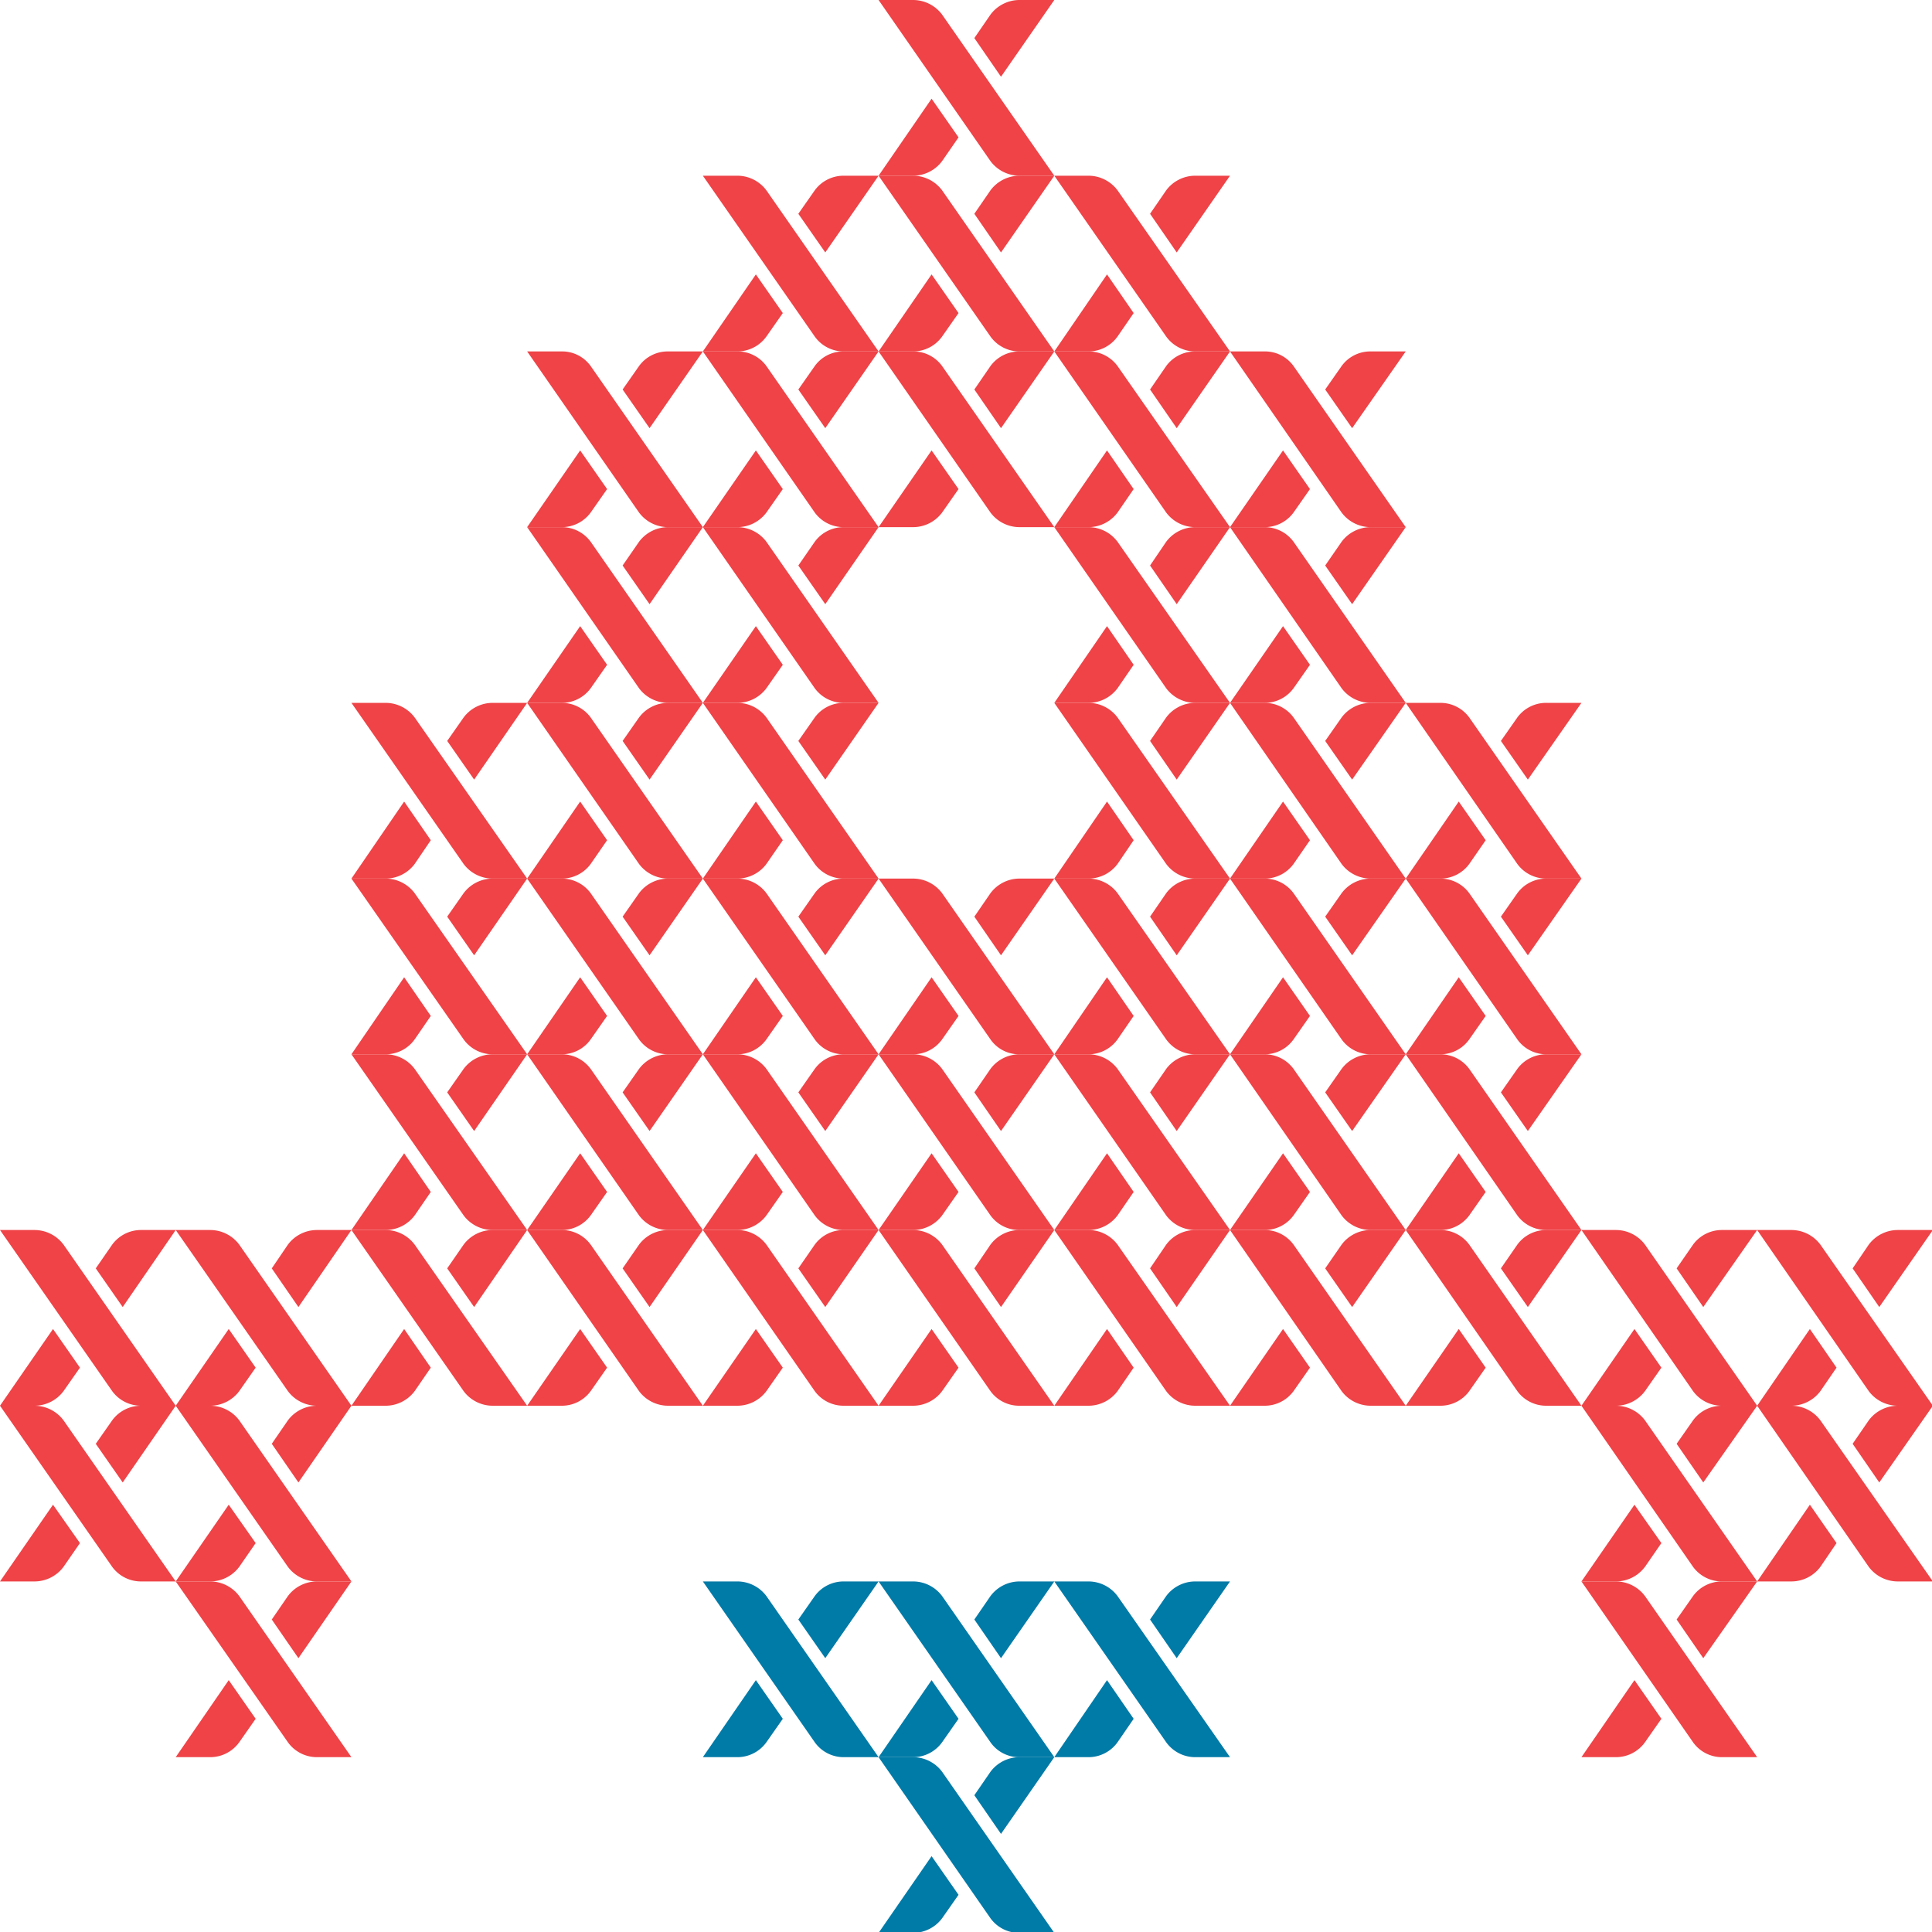 <?xml version="1.0" encoding="UTF-8"?> <svg xmlns="http://www.w3.org/2000/svg" id="Mark" viewBox="0 0 65.97 65.97"><defs><style>.cls-1{fill:#ef4347;}.cls-2{fill:#007aa7;}</style></defs><g id="Firis"><path class="cls-1" d="M36,6H34.82a1.24,1.24,0,0,1-1-.5L30,0h1.17a1.24,1.24,0,0,1,1,.5ZM30,6h1.17a1.24,1.24,0,0,0,1-.5l.56-.81-.92-1.32Zm6-6H34.82a1.24,1.24,0,0,0-1,.5l-.55.8.91,1.32Z"></path><path class="cls-1" d="M36,12H34.82a1.22,1.22,0,0,1-1-.51L30,6h1.17a1.24,1.24,0,0,1,1,.5Zm-6,0h1.17a1.22,1.22,0,0,0,1-.51l.56-.8-.92-1.32Zm6-6H34.82a1.24,1.24,0,0,0-1,.5l-.55.8.91,1.32Z"></path><path class="cls-1" d="M30,12H28.82a1.21,1.21,0,0,1-1-.51L24,6h1.17a1.24,1.24,0,0,1,1,.5Zm-6,0h1.17a1.22,1.22,0,0,0,1-.51l.56-.8-.92-1.32Zm6-6H28.82a1.22,1.22,0,0,0-1,.5l-.56.8.92,1.32Z"></path><path class="cls-1" d="M42,12H40.82a1.22,1.22,0,0,1-1-.51L36,6h1.16a1.24,1.24,0,0,1,1,.5Zm-6,0h1.16a1.22,1.22,0,0,0,1-.51l.55-.8-.91-1.32Zm6-6H40.82a1.24,1.24,0,0,0-1,.5l-.55.8.91,1.32Z"></path><path class="cls-1" d="M36,18H34.82a1.24,1.24,0,0,1-1-.5L30,12h1.17a1.21,1.21,0,0,1,1,.5Zm-6,0h1.17a1.24,1.24,0,0,0,1-.5l.56-.8-.92-1.32Zm6-6H34.82a1.22,1.22,0,0,0-1,.5l-.55.8.91,1.32Z"></path><path class="cls-1" d="M30,18H28.82a1.22,1.22,0,0,1-1-.5L24,12h1.17a1.21,1.21,0,0,1,1,.5Zm-6,0h1.17a1.24,1.24,0,0,0,1-.5l.56-.8-.92-1.32Zm6-6H28.82a1.2,1.2,0,0,0-1,.5l-.56.8.92,1.32Z"></path><path class="cls-1" d="M24,18H22.82a1.24,1.24,0,0,1-1-.5L18,12h1.17a1.2,1.2,0,0,1,1,.5Zm-6,0h1.17a1.22,1.22,0,0,0,1-.5l.56-.8-.92-1.32Zm6-6H22.82a1.21,1.21,0,0,0-1,.5l-.56.8.92,1.32Z"></path><path class="cls-1" d="M42,18H40.82a1.24,1.24,0,0,1-1-.5L36,12h1.16a1.22,1.22,0,0,1,1,.5Zm-6,0h1.16a1.24,1.24,0,0,0,1-.5l.55-.8-.91-1.32Zm6-6H40.82a1.22,1.22,0,0,0-1,.5l-.55.8.91,1.32Z"></path><path class="cls-1" d="M48,18H46.81a1.24,1.24,0,0,1-1-.5L42,12h1.17a1.2,1.2,0,0,1,1,.5Zm-6,0h1.17a1.22,1.22,0,0,0,1-.5l.56-.8-.92-1.32Zm6-6H46.81a1.21,1.21,0,0,0-1,.5l-.56.8.92,1.32Z"></path><path class="cls-1" d="M30,24H28.82a1.22,1.22,0,0,1-1-.5L24,18h1.17a1.24,1.24,0,0,1,1,.5Zm-6,0h1.17a1.24,1.24,0,0,0,1-.5l.56-.8-.92-1.32Zm6-6H28.82a1.22,1.22,0,0,0-1,.5l-.56.81.92,1.32Z"></path><path class="cls-1" d="M24,24H22.82a1.24,1.24,0,0,1-1-.5L18,18h1.17a1.22,1.22,0,0,1,1,.5Zm-6,0h1.17a1.22,1.22,0,0,0,1-.5l.56-.8-.92-1.32Zm6-6H22.82a1.24,1.24,0,0,0-1,.5l-.56.81.92,1.32Z"></path><path class="cls-1" d="M42,24H40.82a1.24,1.24,0,0,1-1-.5L36,18h1.16a1.24,1.24,0,0,1,1,.5Zm-6,0h1.16a1.24,1.24,0,0,0,1-.5l.55-.8-.91-1.32Zm6-6H40.82a1.24,1.24,0,0,0-1,.5l-.55.81.91,1.32Z"></path><path class="cls-1" d="M48,24H46.81a1.24,1.24,0,0,1-1-.5L42,18h1.17a1.22,1.22,0,0,1,1,.5Zm-6,0h1.17a1.22,1.22,0,0,0,1-.5l.56-.8-.92-1.32Zm6-6H46.81a1.24,1.24,0,0,0-1,.5l-.56.81.92,1.32Z"></path><path class="cls-1" d="M30,30H28.82a1.22,1.22,0,0,1-1-.5L24,24h1.17a1.24,1.24,0,0,1,1,.5Zm-6,0h1.17a1.24,1.24,0,0,0,1-.5l.56-.81-.92-1.32Zm6-6H28.82a1.22,1.22,0,0,0-1,.5l-.56.8.92,1.32Z"></path><path class="cls-1" d="M24,30H22.82a1.24,1.24,0,0,1-1-.5L18,24h1.17a1.22,1.22,0,0,1,1,.5Zm-6,0h1.17a1.22,1.22,0,0,0,1-.5l.56-.81-.92-1.32Zm6-6H22.82a1.24,1.24,0,0,0-1,.5l-.56.8.92,1.32Z"></path><path class="cls-1" d="M18,30H16.83a1.24,1.24,0,0,1-1-.5L12,24h1.16a1.24,1.24,0,0,1,1,.5Zm-6,0h1.16a1.24,1.24,0,0,0,1-.5l.55-.81-.91-1.32Zm6-6H16.83a1.24,1.24,0,0,0-1,.5l-.56.8.92,1.32Z"></path><path class="cls-1" d="M42,30H40.82a1.24,1.24,0,0,1-1-.5L36,24h1.16a1.24,1.24,0,0,1,1,.5Zm-6,0h1.16a1.24,1.24,0,0,0,1-.5l.55-.81-.91-1.32Zm6-6H40.82a1.24,1.24,0,0,0-1,.5l-.55.8.91,1.32Z"></path><path class="cls-1" d="M48,30H46.81a1.24,1.24,0,0,1-1-.5L42,24h1.17a1.22,1.22,0,0,1,1,.5Zm-6,0h1.17a1.22,1.22,0,0,0,1-.5l.56-.81-.92-1.32Zm6-6H46.81a1.24,1.24,0,0,0-1,.5l-.56.8.92,1.32Z"></path><path class="cls-1" d="M54,30H52.81a1.22,1.22,0,0,1-1-.5L48,24h1.17a1.22,1.22,0,0,1,1,.5Zm-6,0h1.17a1.22,1.22,0,0,0,1-.5l.56-.81-.92-1.32Zm6-6H52.81a1.22,1.22,0,0,0-1,.5l-.56.8.92,1.32Z"></path><path class="cls-1" d="M30,36H28.82a1.21,1.21,0,0,1-1-.51L24,30h1.17a1.24,1.24,0,0,1,1,.5Zm-6,0h1.17a1.22,1.22,0,0,0,1-.51l.56-.8-.92-1.32Zm6-6H28.82a1.22,1.22,0,0,0-1,.5l-.56.8.92,1.32Z"></path><path class="cls-1" d="M24,36H22.82a1.22,1.22,0,0,1-1-.51L18,30h1.17a1.22,1.22,0,0,1,1,.5Zm-6,0h1.17a1.21,1.21,0,0,0,1-.51l.56-.8-.92-1.32Zm6-6H22.82a1.24,1.24,0,0,0-1,.5l-.56.8.92,1.32Z"></path><path class="cls-1" d="M18,36H16.83a1.22,1.22,0,0,1-1-.51L12,30h1.16a1.24,1.24,0,0,1,1,.5Zm-6,0h1.16a1.22,1.22,0,0,0,1-.51l.55-.8-.91-1.32Zm6-6H16.83a1.24,1.24,0,0,0-1,.5l-.56.8.92,1.32Z"></path><path class="cls-1" d="M42,36H40.82a1.22,1.22,0,0,1-1-.51L36,30h1.16a1.24,1.24,0,0,1,1,.5Zm-6,0h1.16a1.22,1.22,0,0,0,1-.51l.55-.8-.91-1.32Zm6-6H40.82a1.24,1.24,0,0,0-1,.5l-.55.8.91,1.32Z"></path><path class="cls-1" d="M36,36H34.82a1.19,1.19,0,0,1-1-.51L30,30h1.17a1.24,1.24,0,0,1,1,.5Zm-6,0h1.17a1.22,1.22,0,0,0,1-.51l.56-.8-.92-1.32Zm6-6H34.82a1.24,1.24,0,0,0-1,.5l-.55.8.91,1.32Z"></path><path class="cls-1" d="M36,42H34.82a1.21,1.21,0,0,1-1-.5L30,36h1.17a1.24,1.24,0,0,1,1,.5Zm-6,0h1.17a1.24,1.24,0,0,0,1-.5l.56-.8-.92-1.32Zm6-6H34.82a1.24,1.24,0,0,0-1,.5l-.55.8.91,1.32Z"></path><path class="cls-1" d="M48,36H46.81a1.22,1.22,0,0,1-1-.51L42,30h1.17a1.22,1.22,0,0,1,1,.5Zm-6,0h1.17a1.21,1.21,0,0,0,1-.51l.56-.8-.92-1.32Zm6-6H46.81a1.24,1.24,0,0,0-1,.5l-.56.8.92,1.32Z"></path><path class="cls-1" d="M54,36H52.81a1.21,1.21,0,0,1-1-.51L48,30h1.17a1.22,1.22,0,0,1,1,.5Zm-6,0h1.17a1.21,1.21,0,0,0,1-.51l.56-.8-.92-1.32Zm6-6H52.81a1.22,1.22,0,0,0-1,.5l-.56.8.92,1.32Z"></path><path class="cls-1" d="M30,42H28.82a1.22,1.22,0,0,1-1-.5L24,36h1.17a1.24,1.24,0,0,1,1,.5Zm-6,0h1.17a1.24,1.24,0,0,0,1-.5l.56-.8-.92-1.32Zm6-6H28.82a1.22,1.22,0,0,0-1,.5l-.56.8.92,1.32Z"></path><path class="cls-1" d="M24,42H22.82a1.24,1.24,0,0,1-1-.5L18,36h1.17a1.22,1.22,0,0,1,1,.5Zm-6,0h1.17a1.22,1.22,0,0,0,1-.5l.56-.8-.92-1.32Zm6-6H22.82a1.24,1.24,0,0,0-1,.5l-.56.8.92,1.32Z"></path><path class="cls-1" d="M18,42H16.83a1.24,1.24,0,0,1-1-.5L12,36h1.16a1.24,1.24,0,0,1,1,.5Zm-6,0h1.16a1.24,1.24,0,0,0,1-.5l.55-.8-.91-1.32Zm6-6H16.83a1.24,1.24,0,0,0-1,.5l-.56.8.92,1.32Z"></path><path class="cls-1" d="M42,42H40.82a1.24,1.24,0,0,1-1-.5L36,36h1.16a1.24,1.24,0,0,1,1,.5Zm-6,0h1.16a1.24,1.24,0,0,0,1-.5l.55-.8-.91-1.32Zm6-6H40.82a1.24,1.24,0,0,0-1,.5l-.55.8.91,1.32Z"></path><path class="cls-1" d="M48,42H46.81a1.24,1.24,0,0,1-1-.5L42,36h1.17a1.22,1.22,0,0,1,1,.5Zm-6,0h1.17a1.22,1.22,0,0,0,1-.5l.56-.8-.92-1.32Zm6-6H46.81a1.24,1.24,0,0,0-1,.5l-.56.8.92,1.32Z"></path><path class="cls-1" d="M54,42H52.81a1.22,1.22,0,0,1-1-.5L48,36h1.17a1.22,1.22,0,0,1,1,.5Zm-6,0h1.17a1.22,1.22,0,0,0,1-.5l.56-.8-.92-1.32Zm6-6H52.81a1.22,1.22,0,0,0-1,.5l-.56.8.92,1.32Z"></path><path class="cls-1" d="M30,48H28.82a1.22,1.22,0,0,1-1-.5L24,42h1.17a1.24,1.24,0,0,1,1,.5Zm-6,0h1.17a1.24,1.24,0,0,0,1-.5l.56-.8-.92-1.32Zm6-6H28.82a1.22,1.22,0,0,0-1,.5l-.56.81.92,1.32Z"></path><path class="cls-1" d="M24,48H22.82a1.24,1.24,0,0,1-1-.5L18,42h1.17a1.22,1.22,0,0,1,1,.5Zm-6,0h1.17a1.22,1.22,0,0,0,1-.5l.56-.8-.92-1.32Zm6-6H22.82a1.24,1.24,0,0,0-1,.5l-.56.81.92,1.32Z"></path><path class="cls-1" d="M18,48H16.83a1.24,1.24,0,0,1-1-.5L12,42h1.16a1.24,1.24,0,0,1,1,.5Zm-6,0h1.16a1.24,1.24,0,0,0,1-.5l.55-.8-.91-1.32Zm6-6H16.83a1.24,1.24,0,0,0-1,.5l-.56.81.92,1.32Z"></path><path class="cls-1" d="M12,48H10.83a1.24,1.24,0,0,1-1-.5L6,42H7.17a1.24,1.24,0,0,1,1,.5ZM6,48H7.17a1.24,1.24,0,0,0,1-.5l.56-.8-.92-1.32Zm6-6H10.83a1.24,1.24,0,0,0-1,.5l-.55.81.91,1.32Z"></path><path class="cls-1" d="M6,48H4.83a1.22,1.22,0,0,1-1-.5L0,42H1.17a1.24,1.24,0,0,1,1,.5ZM0,48H1.17a1.24,1.24,0,0,0,1-.5l.56-.8-.92-1.32Zm6-6H4.83a1.22,1.22,0,0,0-1,.5l-.56.81.92,1.32Z"></path><path class="cls-1" d="M12,54H10.83a1.24,1.24,0,0,1-1-.5L6,48H7.17a1.24,1.24,0,0,1,1,.5ZM6,54H7.17a1.24,1.24,0,0,0,1-.5l.56-.81-.92-1.31Zm6-6H10.83a1.24,1.24,0,0,0-1,.5l-.55.8.91,1.32Z"></path><path class="cls-1" d="M6,54H4.83a1.22,1.22,0,0,1-1-.5L0,48H1.17a1.24,1.24,0,0,1,1,.5ZM0,54H1.17a1.24,1.24,0,0,0,1-.5l.56-.81-.92-1.31Zm6-6H4.83a1.22,1.22,0,0,0-1,.5l-.56.8.92,1.32Z"></path><path class="cls-1" d="M12,60H10.83a1.22,1.22,0,0,1-1-.51L6,54H7.17a1.24,1.24,0,0,1,1,.5ZM6,60H7.17a1.22,1.22,0,0,0,1-.51l.56-.8-.92-1.32Zm6-6H10.83a1.24,1.24,0,0,0-1,.5l-.55.8.91,1.32Z"></path><path class="cls-1" d="M42,48H40.82a1.24,1.24,0,0,1-1-.5L36,42h1.16a1.24,1.24,0,0,1,1,.5Zm-6,0h1.16a1.24,1.24,0,0,0,1-.5l.55-.8-.91-1.32Zm6-6H40.82a1.24,1.24,0,0,0-1,.5l-.55.81.91,1.32Z"></path><path class="cls-1" d="M36,48H34.82a1.21,1.21,0,0,1-1-.5L30,42h1.17a1.24,1.24,0,0,1,1,.5Zm-6,0h1.17a1.24,1.24,0,0,0,1-.5l.56-.8-.92-1.32Zm6-6H34.82a1.24,1.24,0,0,0-1,.5l-.55.81.91,1.32Z"></path><path class="cls-2" d="M30,60H28.82a1.21,1.21,0,0,1-1-.51L24,54h1.17a1.24,1.24,0,0,1,1,.5Zm-6,0h1.17a1.22,1.22,0,0,0,1-.51l.56-.8-.92-1.32Zm6-6H28.82a1.22,1.22,0,0,0-1,.5l-.56.8.92,1.32Z"></path><path class="cls-2" d="M42,60H40.82a1.22,1.22,0,0,1-1-.51L36,54h1.16a1.24,1.24,0,0,1,1,.5Zm-6,0h1.16a1.22,1.22,0,0,0,1-.51l.55-.8-.91-1.32Zm6-6H40.82a1.24,1.24,0,0,0-1,.5l-.55.8.91,1.32Z"></path><path class="cls-2" d="M36,60H34.82a1.19,1.19,0,0,1-1-.51L30,54h1.17a1.24,1.24,0,0,1,1,.5Zm-6,0h1.17a1.22,1.22,0,0,0,1-.51l.56-.8-.92-1.32Zm6-6H34.82a1.24,1.24,0,0,0-1,.5l-.55.8.91,1.32Z"></path><path class="cls-2" d="M36,66H34.82a1.21,1.21,0,0,1-1-.5L30,60h1.17a1.24,1.24,0,0,1,1,.5Zm-6,0h1.17a1.24,1.24,0,0,0,1-.5l.56-.8-.92-1.32Zm6-6H34.82a1.24,1.24,0,0,0-1,.5l-.55.8.91,1.32Z"></path><path class="cls-1" d="M48,48H46.81a1.24,1.24,0,0,1-1-.5L42,42h1.17a1.22,1.22,0,0,1,1,.5Zm-6,0h1.17a1.22,1.22,0,0,0,1-.5l.56-.8-.92-1.32Zm6-6H46.81a1.24,1.24,0,0,0-1,.5l-.56.81.92,1.32Z"></path><path class="cls-1" d="M54,48H52.81a1.22,1.22,0,0,1-1-.5L48,42h1.17a1.22,1.22,0,0,1,1,.5Zm-6,0h1.17a1.22,1.22,0,0,0,1-.5l.56-.8-.92-1.32Zm6-6H52.81a1.22,1.22,0,0,0-1,.5l-.56.81.92,1.32Z"></path><path class="cls-1" d="M60,48H58.81a1.22,1.22,0,0,1-1-.5L54,42h1.17a1.24,1.24,0,0,1,1,.5Zm-6,0h1.17a1.24,1.24,0,0,0,1-.5l.56-.8-.92-1.32Zm6-6H58.81a1.22,1.22,0,0,0-1,.5l-.56.81.91,1.32Z"></path><path class="cls-1" d="M66,48H64.81a1.24,1.24,0,0,1-1-.5L60,42h1.16a1.24,1.24,0,0,1,1,.5Zm-6,0h1.16a1.24,1.24,0,0,0,1-.5l.55-.8-.91-1.32Zm6-6H64.81a1.24,1.24,0,0,0-1,.5l-.55.81.91,1.32Z"></path><path class="cls-1" d="M60,54H58.81a1.22,1.22,0,0,1-1-.5L54,48h1.17a1.24,1.24,0,0,1,1,.5Zm-6,0h1.17a1.24,1.24,0,0,0,1-.5l.56-.81-.92-1.31Zm6-6H58.81a1.22,1.22,0,0,0-1,.5l-.56.8.91,1.32Z"></path><path class="cls-1" d="M60,60H58.81a1.21,1.21,0,0,1-1-.51L54,54h1.17a1.24,1.24,0,0,1,1,.5Zm-6,0h1.17a1.22,1.22,0,0,0,1-.51l.56-.8-.92-1.32Zm6-6H58.81a1.22,1.22,0,0,0-1,.5l-.56.8.91,1.32Z"></path><path class="cls-1" d="M66,54H64.81a1.24,1.24,0,0,1-1-.5L60,48h1.16a1.24,1.24,0,0,1,1,.5Zm-6,0h1.16a1.24,1.24,0,0,0,1-.5l.55-.81-.91-1.31Zm6-6H64.81a1.24,1.24,0,0,0-1,.5l-.55.8.91,1.32Z"></path></g></svg> 